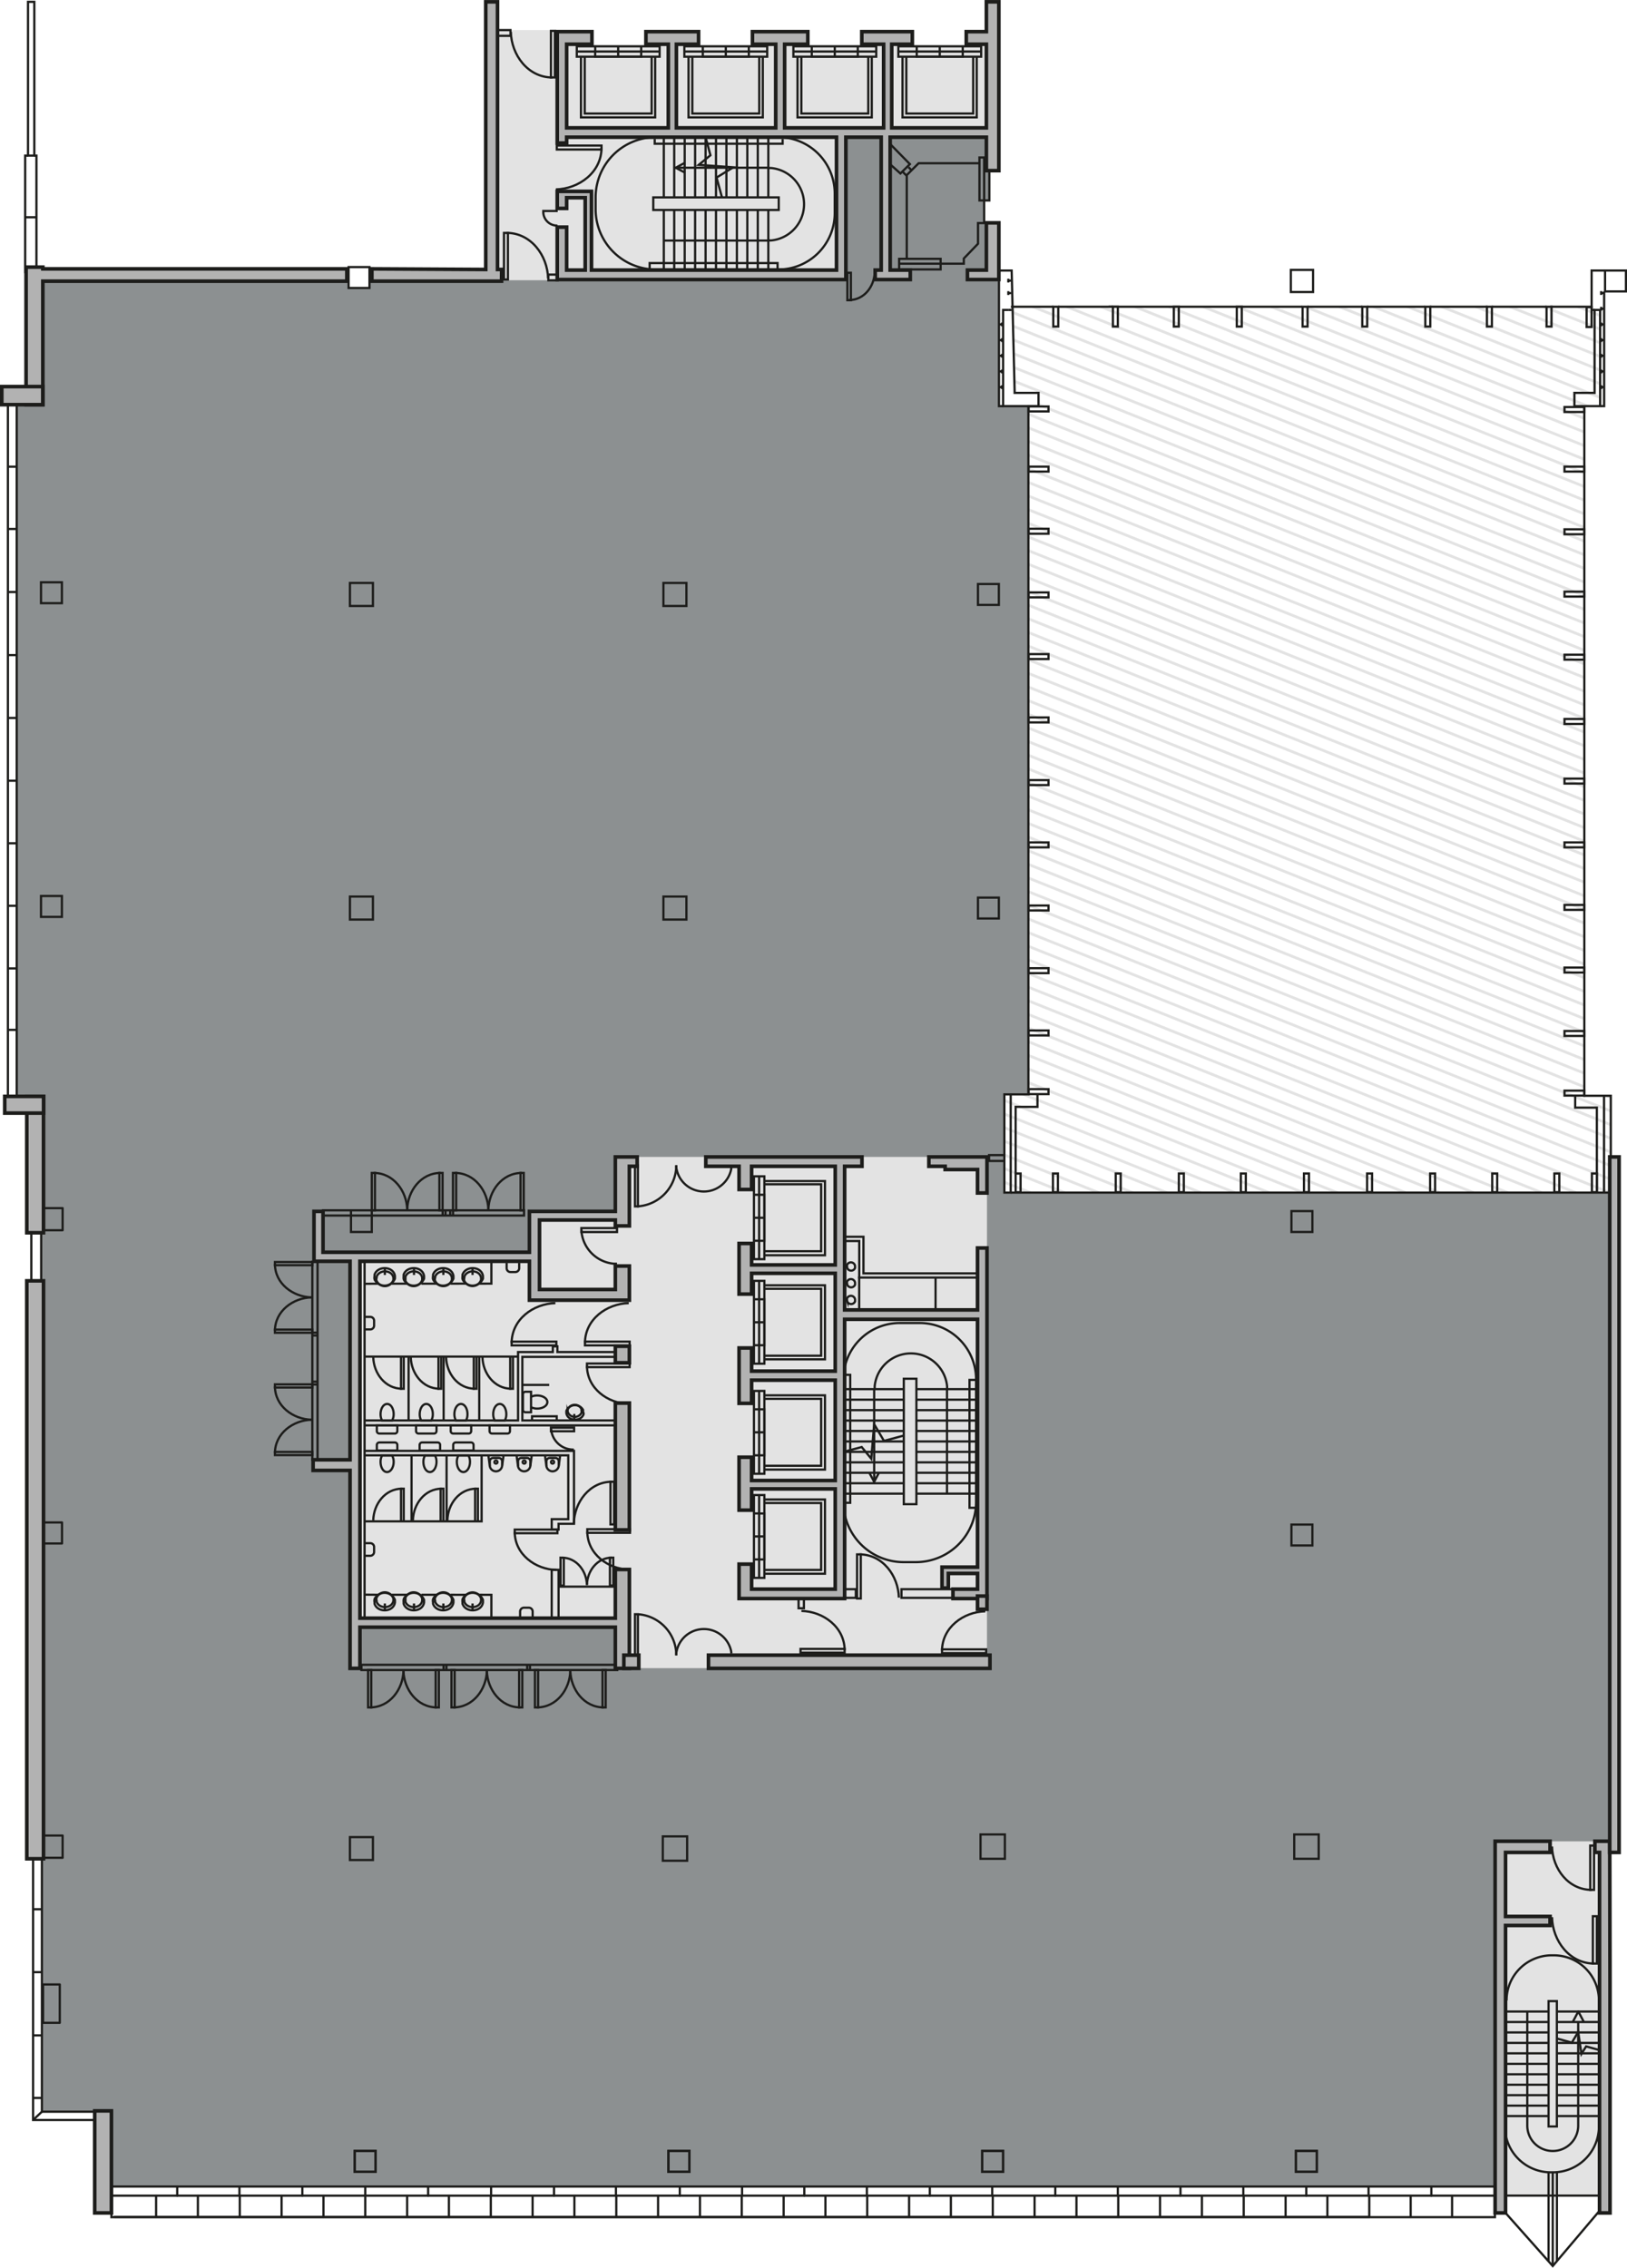 <?xml version="1.0" encoding="UTF-8"?> <svg xmlns="http://www.w3.org/2000/svg" xmlns:xlink="http://www.w3.org/1999/xlink" viewBox="0 0 292.04 407.05"><defs><style>.cls-1,.cls-4,.cls-7,.cls-8{fill:none;}.cls-2{fill:#fff;}.cls-3{clip-path:url(#clip-path);}.cls-4{stroke:#e3e3e3;stroke-width:0.5px;}.cls-4,.cls-7,.cls-9{stroke-miterlimit:10;}.cls-5{fill:#e3e3e3;}.cls-6{fill:#8c9091;}.cls-7,.cls-8,.cls-9{stroke:#1d1d1b;}.cls-7,.cls-8{stroke-width:0.4px;}.cls-8{stroke-linecap:round;stroke-linejoin:round;}.cls-9{fill:#b2b2b2;stroke-width:0.65px;}</style><clipPath id="clip-path"><polygon class="cls-1" points="287.22 55.63 285.68 55.63 285.68 55.06 181.59 55.06 182.12 70.52 186.41 70.52 186.31 72.9 184.59 72.96 184.64 196.48 180.28 196.48 180.28 214.12 289.05 214.07 289.13 196.69 284.38 196.69 284.38 72.9 287.22 72.9 287.22 55.63"></polygon></clipPath></defs><title>01_Second Floor</title><g id="Layer_3" data-name="Layer 3"><rect class="cls-2" x="-187.03" y="-160.92" width="617.95" height="751.18"></rect></g><g id="Walls"><g class="cls-3"><line class="cls-4" x1="522.3" y1="111.56" x2="-87.92" y2="-132.69"></line><line class="cls-4" x1="521.46" y1="113.67" x2="-88.76" y2="-130.58"></line><line class="cls-4" x1="520.61" y1="115.78" x2="-89.61" y2="-128.47"></line><line class="cls-4" x1="519.77" y1="117.89" x2="-90.45" y2="-126.36"></line><line class="cls-4" x1="518.92" y1="120" x2="-91.3" y2="-124.25"></line><line class="cls-4" x1="518.08" y1="122.11" x2="-92.14" y2="-122.14"></line><line class="cls-4" x1="517.24" y1="124.22" x2="-92.99" y2="-120.03"></line><line class="cls-4" x1="516.39" y1="126.33" x2="-93.83" y2="-117.92"></line><line class="cls-4" x1="515.55" y1="128.45" x2="-94.68" y2="-115.81"></line><line class="cls-4" x1="514.7" y1="130.56" x2="-95.52" y2="-113.69"></line><line class="cls-4" x1="513.86" y1="132.67" x2="-96.37" y2="-111.58"></line><line class="cls-4" x1="513.01" y1="134.78" x2="-97.21" y2="-109.47"></line><line class="cls-4" x1="512.17" y1="136.89" x2="-98.06" y2="-107.36"></line><line class="cls-4" x1="511.32" y1="139" x2="-98.9" y2="-105.25"></line><line class="cls-4" x1="510.48" y1="141.11" x2="-99.75" y2="-103.14"></line><line class="cls-4" x1="509.63" y1="143.22" x2="-100.59" y2="-101.03"></line><line class="cls-4" x1="508.79" y1="145.33" x2="-101.44" y2="-98.92"></line><line class="cls-4" x1="507.94" y1="147.44" x2="-102.28" y2="-96.81"></line><line class="cls-4" x1="507.1" y1="149.55" x2="-103.12" y2="-94.7"></line><line class="cls-4" x1="506.25" y1="151.66" x2="-103.97" y2="-92.59"></line><line class="cls-4" x1="505.41" y1="153.77" x2="-104.81" y2="-90.48"></line><line class="cls-4" x1="504.56" y1="155.88" x2="-105.66" y2="-88.37"></line><line class="cls-4" x1="503.72" y1="158" x2="-106.5" y2="-86.25"></line><line class="cls-4" x1="502.87" y1="160.11" x2="-107.35" y2="-84.14"></line><line class="cls-4" x1="502.03" y1="162.22" x2="-108.19" y2="-82.03"></line><line class="cls-4" x1="501.18" y1="164.33" x2="-109.04" y2="-79.92"></line><line class="cls-4" x1="500.34" y1="166.44" x2="-109.88" y2="-77.81"></line><line class="cls-4" x1="499.49" y1="168.55" x2="-110.73" y2="-75.7"></line><line class="cls-4" x1="498.65" y1="170.66" x2="-111.57" y2="-73.59"></line><line class="cls-4" x1="497.8" y1="172.77" x2="-112.42" y2="-71.48"></line><line class="cls-4" x1="496.96" y1="174.88" x2="-113.26" y2="-69.37"></line><line class="cls-4" x1="496.11" y1="176.99" x2="-114.11" y2="-67.26"></line><line class="cls-4" x1="495.27" y1="179.1" x2="-114.95" y2="-65.15"></line><line class="cls-4" x1="494.42" y1="181.21" x2="-115.8" y2="-63.04"></line><line class="cls-4" x1="493.58" y1="183.32" x2="-116.64" y2="-60.93"></line><line class="cls-4" x1="492.73" y1="185.43" x2="-117.49" y2="-58.82"></line><line class="cls-4" x1="491.89" y1="187.55" x2="-118.33" y2="-56.7"></line><line class="cls-4" x1="491.04" y1="189.66" x2="-119.18" y2="-54.59"></line><line class="cls-4" x1="490.2" y1="191.77" x2="-120.02" y2="-52.48"></line><line class="cls-4" x1="489.36" y1="193.88" x2="-120.87" y2="-50.37"></line><line class="cls-4" x1="488.51" y1="195.99" x2="-121.71" y2="-48.26"></line><line class="cls-4" x1="487.67" y1="198.1" x2="-122.56" y2="-46.15"></line><line class="cls-4" x1="486.82" y1="200.21" x2="-123.4" y2="-44.04"></line><line class="cls-4" x1="485.98" y1="202.32" x2="-124.25" y2="-41.93"></line><line class="cls-4" x1="485.13" y1="204.43" x2="-125.09" y2="-39.82"></line><line class="cls-4" x1="484.29" y1="206.54" x2="-125.94" y2="-37.71"></line><line class="cls-4" x1="483.44" y1="208.65" x2="-126.78" y2="-35.6"></line><line class="cls-4" x1="482.6" y1="210.76" x2="-127.63" y2="-33.49"></line><line class="cls-4" x1="481.75" y1="212.87" x2="-128.47" y2="-31.38"></line><line class="cls-4" x1="480.91" y1="214.99" x2="-129.32" y2="-29.26"></line><line class="cls-4" x1="480.06" y1="217.1" x2="-130.16" y2="-27.15"></line><line class="cls-4" x1="479.22" y1="219.21" x2="-131.01" y2="-25.04"></line><line class="cls-4" x1="478.37" y1="221.32" x2="-131.85" y2="-22.93"></line><line class="cls-4" x1="477.53" y1="223.43" x2="-132.69" y2="-20.82"></line><line class="cls-4" x1="476.68" y1="225.54" x2="-133.54" y2="-18.71"></line><line class="cls-4" x1="475.84" y1="227.65" x2="-134.38" y2="-16.6"></line><line class="cls-4" x1="474.99" y1="229.76" x2="-135.23" y2="-14.49"></line><line class="cls-4" x1="474.15" y1="231.87" x2="-136.07" y2="-12.38"></line><line class="cls-4" x1="473.3" y1="233.98" x2="-136.92" y2="-10.27"></line><line class="cls-4" x1="472.46" y1="236.09" x2="-137.76" y2="-8.16"></line><line class="cls-4" x1="471.61" y1="238.2" x2="-138.61" y2="-6.05"></line><line class="cls-4" x1="470.77" y1="240.31" x2="-139.45" y2="-3.94"></line><line class="cls-4" x1="469.92" y1="242.42" x2="-140.3" y2="-1.83"></line><line class="cls-4" x1="469.08" y1="244.54" x2="-141.14" y2="0.29"></line><line class="cls-4" x1="468.23" y1="246.65" x2="-141.99" y2="2.4"></line><line class="cls-4" x1="467.39" y1="248.76" x2="-142.83" y2="4.51"></line><line class="cls-4" x1="466.54" y1="250.87" x2="-143.68" y2="6.62"></line><line class="cls-4" x1="465.7" y1="252.98" x2="-144.52" y2="8.73"></line><line class="cls-4" x1="464.85" y1="255.09" x2="-145.37" y2="10.84"></line><line class="cls-4" x1="464.01" y1="257.2" x2="-146.21" y2="12.95"></line><line class="cls-4" x1="463.16" y1="259.31" x2="-147.06" y2="15.06"></line><line class="cls-4" x1="462.32" y1="261.42" x2="-147.9" y2="17.17"></line><line class="cls-4" x1="461.47" y1="263.53" x2="-148.75" y2="19.28"></line><line class="cls-4" x1="460.63" y1="265.64" x2="-149.59" y2="21.39"></line><line class="cls-4" x1="459.79" y1="267.75" x2="-150.44" y2="23.5"></line><line class="cls-4" x1="458.94" y1="269.86" x2="-151.28" y2="25.61"></line><line class="cls-4" x1="458.1" y1="271.98" x2="-152.13" y2="27.72"></line><line class="cls-4" x1="457.25" y1="274.09" x2="-152.97" y2="29.84"></line><line class="cls-4" x1="456.41" y1="276.2" x2="-153.82" y2="31.95"></line><line class="cls-4" x1="455.56" y1="278.31" x2="-154.66" y2="34.06"></line><line class="cls-4" x1="454.72" y1="280.42" x2="-155.51" y2="36.17"></line><line class="cls-4" x1="453.87" y1="282.53" x2="-156.35" y2="38.28"></line><line class="cls-4" x1="453.03" y1="284.64" x2="-157.2" y2="40.39"></line><line class="cls-4" x1="452.18" y1="286.75" x2="-158.04" y2="42.5"></line><line class="cls-4" x1="451.34" y1="288.86" x2="-158.89" y2="44.61"></line><line class="cls-4" x1="450.49" y1="290.97" x2="-159.73" y2="46.72"></line><line class="cls-4" x1="449.65" y1="293.08" x2="-160.57" y2="48.83"></line><line class="cls-4" x1="448.8" y1="295.19" x2="-161.42" y2="50.94"></line><line class="cls-4" x1="447.96" y1="297.3" x2="-162.26" y2="53.05"></line><line class="cls-4" x1="447.11" y1="299.41" x2="-163.11" y2="55.16"></line><line class="cls-4" x1="446.27" y1="301.53" x2="-163.95" y2="57.28"></line><line class="cls-4" x1="445.42" y1="303.64" x2="-164.8" y2="59.39"></line><line class="cls-4" x1="444.58" y1="305.75" x2="-165.64" y2="61.5"></line><line class="cls-4" x1="443.73" y1="307.86" x2="-166.49" y2="63.61"></line><line class="cls-4" x1="442.89" y1="309.97" x2="-167.33" y2="65.72"></line><line class="cls-4" x1="442.04" y1="312.08" x2="-168.18" y2="67.83"></line><line class="cls-4" x1="441.2" y1="314.19" x2="-169.02" y2="69.94"></line><line class="cls-4" x1="440.35" y1="316.3" x2="-169.87" y2="72.05"></line><line class="cls-4" x1="439.51" y1="318.41" x2="-170.71" y2="74.16"></line><line class="cls-4" x1="438.66" y1="320.52" x2="-171.56" y2="76.27"></line><line class="cls-4" x1="437.82" y1="322.63" x2="-172.4" y2="78.38"></line><line class="cls-4" x1="436.97" y1="324.74" x2="-173.25" y2="80.49"></line><line class="cls-4" x1="436.13" y1="326.85" x2="-174.09" y2="82.6"></line><line class="cls-4" x1="435.28" y1="328.97" x2="-174.94" y2="84.71"></line><line class="cls-4" x1="434.44" y1="331.08" x2="-175.78" y2="86.83"></line><line class="cls-4" x1="433.59" y1="333.19" x2="-176.63" y2="88.94"></line><line class="cls-4" x1="432.75" y1="335.3" x2="-177.47" y2="91.05"></line><line class="cls-4" x1="431.91" y1="337.41" x2="-178.32" y2="93.16"></line><line class="cls-4" x1="431.06" y1="339.52" x2="-179.16" y2="95.27"></line><line class="cls-4" x1="430.22" y1="341.63" x2="-180.01" y2="97.38"></line><line class="cls-4" x1="429.37" y1="343.74" x2="-180.85" y2="99.49"></line><line class="cls-4" x1="428.53" y1="345.85" x2="-181.7" y2="101.6"></line><line class="cls-4" x1="427.68" y1="347.96" x2="-182.54" y2="103.71"></line><line class="cls-4" x1="426.84" y1="350.07" x2="-183.39" y2="105.82"></line><line class="cls-4" x1="425.99" y1="352.18" x2="-184.23" y2="107.93"></line><line class="cls-4" x1="425.15" y1="354.29" x2="-185.08" y2="110.04"></line><line class="cls-4" x1="424.3" y1="356.4" x2="-185.92" y2="112.15"></line><line class="cls-4" x1="423.46" y1="358.52" x2="-186.77" y2="114.27"></line><line class="cls-4" x1="422.61" y1="360.63" x2="-187.61" y2="116.38"></line><line class="cls-4" x1="421.77" y1="362.74" x2="-188.46" y2="118.49"></line><line class="cls-4" x1="420.92" y1="364.85" x2="-189.3" y2="120.6"></line><line class="cls-4" x1="420.08" y1="366.96" x2="-190.14" y2="122.71"></line><line class="cls-4" x1="419.23" y1="369.07" x2="-190.99" y2="124.82"></line><line class="cls-4" x1="418.39" y1="371.18" x2="-191.83" y2="126.93"></line><line class="cls-4" x1="417.54" y1="373.29" x2="-192.68" y2="129.04"></line><line class="cls-4" x1="416.7" y1="375.4" x2="-193.52" y2="131.15"></line><line class="cls-4" x1="415.85" y1="377.51" x2="-194.37" y2="133.26"></line><line class="cls-4" x1="415.01" y1="379.62" x2="-195.21" y2="135.37"></line><line class="cls-4" x1="414.16" y1="381.73" x2="-196.06" y2="137.48"></line><line class="cls-4" x1="413.32" y1="383.84" x2="-196.9" y2="139.59"></line><line class="cls-4" x1="412.47" y1="385.95" x2="-197.75" y2="141.7"></line><line class="cls-4" x1="411.63" y1="388.07" x2="-198.59" y2="143.82"></line><line class="cls-4" x1="410.78" y1="390.18" x2="-199.44" y2="145.93"></line><line class="cls-4" x1="409.94" y1="392.29" x2="-200.28" y2="148.04"></line><line class="cls-4" x1="409.09" y1="394.4" x2="-201.13" y2="150.15"></line><line class="cls-4" x1="408.25" y1="396.51" x2="-201.97" y2="152.26"></line><line class="cls-4" x1="407.4" y1="398.62" x2="-202.82" y2="154.37"></line><line class="cls-4" x1="406.56" y1="400.73" x2="-203.66" y2="156.48"></line><line class="cls-4" x1="405.71" y1="402.84" x2="-204.51" y2="158.59"></line><line class="cls-4" x1="404.87" y1="404.95" x2="-205.35" y2="160.7"></line><line class="cls-4" x1="404.02" y1="407.06" x2="-206.2" y2="162.81"></line><line class="cls-4" x1="403.18" y1="409.17" x2="-207.04" y2="164.92"></line><line class="cls-4" x1="402.34" y1="411.28" x2="-207.89" y2="167.03"></line><line class="cls-4" x1="401.49" y1="413.39" x2="-208.73" y2="169.14"></line><line class="cls-4" x1="400.65" y1="415.51" x2="-209.58" y2="171.26"></line><line class="cls-4" x1="399.8" y1="417.62" x2="-210.42" y2="173.37"></line><line class="cls-4" x1="398.96" y1="419.73" x2="-211.27" y2="175.48"></line><line class="cls-4" x1="398.11" y1="421.84" x2="-212.11" y2="177.59"></line><line class="cls-4" x1="397.27" y1="423.95" x2="-212.96" y2="179.7"></line><line class="cls-4" x1="396.42" y1="426.06" x2="-213.8" y2="181.81"></line><line class="cls-4" x1="395.58" y1="428.17" x2="-214.65" y2="183.92"></line><line class="cls-4" x1="394.73" y1="430.28" x2="-215.49" y2="186.03"></line><line class="cls-4" x1="393.89" y1="432.39" x2="-216.34" y2="188.14"></line><line class="cls-4" x1="393.04" y1="434.5" x2="-217.18" y2="190.25"></line><line class="cls-4" x1="392.2" y1="436.61" x2="-218.02" y2="192.36"></line><line class="cls-4" x1="391.35" y1="438.72" x2="-218.87" y2="194.47"></line><line class="cls-4" x1="390.51" y1="440.83" x2="-219.71" y2="196.58"></line><line class="cls-4" x1="389.66" y1="442.94" x2="-220.56" y2="198.69"></line><line class="cls-4" x1="388.82" y1="445.06" x2="-221.4" y2="200.81"></line><line class="cls-4" x1="387.97" y1="447.17" x2="-222.25" y2="202.92"></line><line class="cls-4" x1="387.13" y1="449.28" x2="-223.09" y2="205.03"></line><line class="cls-4" x1="386.28" y1="451.39" x2="-223.94" y2="207.14"></line><line class="cls-4" x1="385.44" y1="453.5" x2="-224.78" y2="209.25"></line><line class="cls-4" x1="384.59" y1="455.61" x2="-225.63" y2="211.36"></line><line class="cls-4" x1="383.75" y1="457.72" x2="-226.47" y2="213.47"></line><line class="cls-4" x1="382.9" y1="459.83" x2="-227.32" y2="215.58"></line><line class="cls-4" x1="382.06" y1="461.94" x2="-228.16" y2="217.69"></line><line class="cls-4" x1="381.21" y1="464.05" x2="-229.01" y2="219.8"></line><line class="cls-4" x1="380.37" y1="466.16" x2="-229.85" y2="221.91"></line><line class="cls-4" x1="379.52" y1="468.27" x2="-230.7" y2="224.02"></line><line class="cls-4" x1="378.68" y1="470.38" x2="-231.54" y2="226.13"></line><line class="cls-4" x1="377.83" y1="472.5" x2="-232.39" y2="228.24"></line><line class="cls-4" x1="376.99" y1="474.61" x2="-233.23" y2="230.36"></line><line class="cls-4" x1="376.14" y1="476.72" x2="-234.08" y2="232.47"></line><line class="cls-4" x1="375.3" y1="478.83" x2="-234.92" y2="234.58"></line><line class="cls-4" x1="374.46" y1="480.94" x2="-235.77" y2="236.69"></line><line class="cls-4" x1="373.61" y1="483.05" x2="-236.61" y2="238.8"></line><line class="cls-4" x1="372.77" y1="485.16" x2="-237.46" y2="240.91"></line><line class="cls-4" x1="371.92" y1="487.27" x2="-238.3" y2="243.02"></line><line class="cls-4" x1="371.08" y1="489.38" x2="-239.15" y2="245.13"></line><line class="cls-4" x1="370.23" y1="491.49" x2="-239.99" y2="247.24"></line><line class="cls-4" x1="369.39" y1="493.6" x2="-240.84" y2="249.35"></line><line class="cls-4" x1="368.54" y1="495.71" x2="-241.68" y2="251.46"></line><line class="cls-4" x1="367.7" y1="497.82" x2="-242.53" y2="253.57"></line><line class="cls-4" x1="366.85" y1="499.93" x2="-243.37" y2="255.68"></line><line class="cls-4" x1="366.01" y1="502.05" x2="-244.22" y2="257.8"></line><line class="cls-4" x1="365.16" y1="504.16" x2="-245.06" y2="259.91"></line><line class="cls-4" x1="364.32" y1="506.27" x2="-245.9" y2="262.02"></line><line class="cls-4" x1="363.47" y1="508.38" x2="-246.75" y2="264.13"></line><line class="cls-4" x1="362.63" y1="510.49" x2="-247.59" y2="266.24"></line><line class="cls-4" x1="361.78" y1="512.6" x2="-248.44" y2="268.35"></line><line class="cls-4" x1="360.94" y1="514.71" x2="-249.28" y2="270.46"></line><line class="cls-4" x1="360.09" y1="516.82" x2="-250.13" y2="272.57"></line><line class="cls-4" x1="359.25" y1="518.93" x2="-250.97" y2="274.68"></line><line class="cls-4" x1="358.4" y1="521.04" x2="-251.82" y2="276.79"></line><line class="cls-4" x1="357.56" y1="523.15" x2="-252.66" y2="278.9"></line><line class="cls-4" x1="356.71" y1="525.26" x2="-253.51" y2="281.01"></line><line class="cls-4" x1="355.87" y1="527.37" x2="-254.35" y2="283.12"></line><line class="cls-4" x1="355.02" y1="529.48" x2="-255.2" y2="285.23"></line><line class="cls-4" x1="354.18" y1="531.6" x2="-256.04" y2="287.35"></line><line class="cls-4" x1="353.33" y1="533.71" x2="-256.89" y2="289.46"></line><line class="cls-4" x1="352.49" y1="535.82" x2="-257.73" y2="291.57"></line></g><polygon class="cls-5" points="110.92 300.65 110.92 290.94 63.77 290.94 63.77 225.85 95.11 225.85 95.11 218.16 110.29 218.16 110.29 207.67 110.29 206.43 176.87 206.81 177.16 207.67 178.19 286.94 178.19 301.33 110.92 300.65"></polygon><polygon class="cls-5" points="177.05 7.94 177.05 23.65 150.8 23.65 150.8 49.34 100.31 49.8 100.31 50.81 88.61 50.81 88.61 5.4 106.25 5.4 106.25 8.3 118.4 8.3 118.4 7.94 122.84 7.94 122.84 8.31 135.51 8.31 135.51 7.94 142.41 7.94 142.41 8.31 155.32 8.31 155.32 7.94 163.12 7.94 163.12 8.3 173.83 8.3 173.83 7.94 177.05 7.94"></polygon><polygon class="cls-5" points="287.11 329.29 287.11 394.11 270.12 394.11 270.12 352.62 270.31 329.29 287.11 329.29"></polygon><path class="cls-6" d="M180.28,214.08V196.43h4.31l0-123.54h-5.34V50.19l0-10.25-2.62.1V36h.89V30.11L177,24.62H151.8V50.3H90.09l-23.81.19v1.16H62.61V50.54H7.68V72.65H3V196.75H7.81v24.53l-.42.21v8.42l.42,0V333.65l-.34.29,0,45H20v13.58H268.32v-62h20.62V214.08Zm-3.12,85.35H110.78V292H62.85V224.78H95.32v-7.51l15.23.13v-9.73h66.61Z"></path><line class="cls-7" x1="172.81" y1="8.31" x2="172.81" y2="9.14"></line><line class="cls-7" x1="164.55" y1="9.14" x2="164.55" y2="8.31"></line><line class="cls-7" x1="168.68" y1="8.31" x2="168.68" y2="9.14"></line><polyline class="cls-7" points="172.81 9.36 172.81 10.19 164.55 10.19 164.55 9.36"></polyline><line class="cls-7" x1="168.68" y1="9.36" x2="168.68" y2="10.19"></line><polyline class="cls-7" points="174.68 10.19 174.68 20.38 162.68 20.38 162.68 10.19"></polyline><rect class="cls-7" x="161.25" y="8.31" width="14.87" height="1.87"></rect><path class="cls-7" d="M175.32,10.19V21.07H162V10.19"></path><line class="cls-7" x1="176.11" y1="9.25" x2="161.25" y2="9.25"></line><line class="cls-7" x1="153.97" y1="8.31" x2="153.97" y2="9.14"></line><line class="cls-7" x1="145.71" y1="9.14" x2="145.71" y2="8.31"></line><line class="cls-7" x1="149.84" y1="8.31" x2="149.84" y2="9.14"></line><polyline class="cls-7" points="153.97 9.36 153.97 10.19 145.71 10.19 145.71 9.36"></polyline><line class="cls-7" x1="149.84" y1="9.36" x2="149.84" y2="10.19"></line><polyline class="cls-7" points="155.85 10.19 155.85 20.38 143.84 20.38 143.84 10.19"></polyline><rect class="cls-7" x="142.41" y="8.31" width="14.87" height="1.87"></rect><path class="cls-7" d="M156.48,10.19V21.07H143.15V10.19"></path><line class="cls-7" x1="157.28" y1="9.25" x2="142.41" y2="9.25"></line><line class="cls-7" x1="134.41" y1="8.31" x2="134.41" y2="9.14"></line><line class="cls-7" x1="126.15" y1="9.14" x2="126.15" y2="8.31"></line><line class="cls-7" x1="130.28" y1="8.31" x2="130.28" y2="9.14"></line><polyline class="cls-7" points="134.41 9.36 134.41 10.19 126.15 10.19 126.15 9.36"></polyline><line class="cls-7" x1="130.28" y1="9.36" x2="130.28" y2="10.19"></line><polyline class="cls-7" points="136.28 10.19 136.28 20.38 124.27 20.38 124.27 10.19"></polyline><rect class="cls-7" x="122.84" y="8.31" width="14.87" height="1.87"></rect><path class="cls-7" d="M136.92,10.19V21.07H123.59V10.19"></path><line class="cls-7" x1="137.71" y1="9.25" x2="122.84" y2="9.25"></line><line class="cls-7" x1="115.09" y1="8.31" x2="115.09" y2="9.14"></line><line class="cls-7" x1="106.84" y1="9.14" x2="106.84" y2="8.31"></line><line class="cls-7" x1="110.96" y1="8.31" x2="110.96" y2="9.14"></line><polyline class="cls-7" points="115.09 9.36 115.09 10.19 106.83 10.19 106.83 9.36"></polyline><line class="cls-7" x1="110.96" y1="9.36" x2="110.96" y2="10.19"></line><polyline class="cls-7" points="116.97 10.19 116.97 20.38 104.96 20.38 104.96 10.19"></polyline><rect class="cls-7" x="103.53" y="8.31" width="14.87" height="1.87"></rect><path class="cls-7" d="M117.6,10.19V21.07H104.28V10.19"></path><line class="cls-7" x1="118.4" y1="9.25" x2="103.53" y2="9.25"></line><path class="cls-7" d="M137.91,43.16h.51a6.53,6.53,0,0,0,0-13l-.51,0"></path><line class="cls-7" x1="137.91" y1="24.63" x2="137.91" y2="35.43"></line><line class="cls-7" x1="134.14" y1="24.63" x2="134.14" y2="35.43"></line><line class="cls-7" x1="136.02" y1="24.63" x2="136.02" y2="35.43"></line><line class="cls-7" x1="124.77" y1="24.63" x2="124.77" y2="35.43"></line><line class="cls-7" x1="126.65" y1="24.63" x2="126.65" y2="35.43"></line><line class="cls-7" x1="128.52" y1="24.63" x2="128.52" y2="35.43"></line><line class="cls-7" x1="130.39" y1="24.63" x2="130.39" y2="35.43"></line><line class="cls-7" x1="132.27" y1="24.63" x2="132.27" y2="35.43"></line><line class="cls-7" x1="122.9" y1="24.63" x2="122.9" y2="35.43"></line><line class="cls-7" x1="121.02" y1="24.63" x2="121.02" y2="35.43"></line><polyline class="cls-7" points="126.69 24.77 127.52 27.87 125.42 29.59 131.62 30.03 128.62 31.87 129.59 35.43"></polyline><line class="cls-7" x1="127.81" y1="30.11" x2="137.91" y2="30.11"></line><polyline class="cls-7" points="122.95 29.21 121.28 30.11 122.95 30.99"></polyline><line class="cls-7" x1="127.81" y1="30.11" x2="121.02" y2="30.11"></line><line class="cls-7" x1="119.15" y1="24.63" x2="119.15" y2="35.43"></line><line class="cls-7" x1="136.02" y1="48.48" x2="136.02" y2="37.69"></line><line class="cls-7" x1="134.14" y1="48.49" x2="134.14" y2="37.69"></line><line class="cls-7" x1="122.9" y1="48.48" x2="122.9" y2="37.69"></line><line class="cls-7" x1="124.77" y1="48.48" x2="124.77" y2="37.69"></line><line class="cls-7" x1="126.65" y1="48.48" x2="126.65" y2="37.69"></line><line class="cls-7" x1="128.52" y1="48.48" x2="128.52" y2="37.69"></line><line class="cls-7" x1="130.39" y1="48.48" x2="130.39" y2="37.69"></line><line class="cls-7" x1="132.27" y1="48.48" x2="132.27" y2="37.69"></line><line class="cls-7" x1="137.91" y1="48.48" x2="137.91" y2="37.69"></line><line class="cls-7" x1="119.15" y1="48.48" x2="119.15" y2="37.69"></line><line class="cls-7" x1="121.02" y1="48.48" x2="121.02" y2="37.69"></line><line class="cls-7" x1="137.91" y1="43.18" x2="119.15" y2="43.18"></line><rect class="cls-7" x="117.26" y="35.43" width="22.52" height="2.26"></rect><path class="cls-7" d="M117,24.63h22a10.81,10.81,0,0,1,10.81,10.81v2.12A10.81,10.81,0,0,1,139,48.37H117a10.11,10.11,0,0,1-10.11-10.11V34.74A10.11,10.11,0,0,1,117,24.63Z" transform="translate(256.72 73) rotate(180)"></path><polyline class="cls-7" points="140.48 24.95 140.48 25.8 117.52 25.8 117.52 24.93"></polyline><polyline class="cls-7" points="116.61 48.48 116.61 47.22 139.57 47.22 139.57 48.37"></polyline><rect class="cls-7" x="98.89" y="5.54" width="0.71" height="8.36"></rect><path class="cls-7" d="M91.69,5.71c.1,4.16,3.07,8.2,7.47,8.2"></path><polyline class="cls-7" points="89.13 6.43 91.63 6.43 91.63 5.4 89.13 5.4"></polyline><rect class="cls-7" x="90.46" y="41.81" width="0.71" height="8.36"></rect><path class="cls-7" d="M98.38,50c-.1-4.16-3.07-8.2-7.47-8.2"></path><polyline class="cls-7" points="100.31 49.29 98.43 49.29 98.43 50.32 100.31 50.32"></polyline><rect class="cls-7" x="99.94" y="26.13" width="8.03" height="0.71"></rect><path class="cls-7" d="M99.77,34c4.16-.1,8.2-3.07,8.2-7.47"></path><rect class="cls-7" x="152.1" y="48.96" width="0.63" height="4.93"></rect><path class="cls-7" d="M157,48.86c-.06,2.56-1.89,5-4.59,5"></path><polyline class="cls-7" points="97.52 38.25 97.52 37.87 100.11 37.87"></polyline><path class="cls-7" d="M100.06,40.49a2.47,2.47,0,0,1-2.54-2.32"></path><polyline class="cls-7" points="101.82 34.66 105.2 34.66 105.2 48.37"></polyline><polyline class="cls-7" points="175.73 29.3 164.89 29.3 162.76 31.43 162.76 46.38"></polyline><polyline class="cls-7" points="159.71 29.43 161.62 31.14 163.32 29.46 159.65 25.72"></polyline><line class="cls-7" x1="162.07" y1="30.88" x2="162.68" y2="31.49"></line><line class="cls-7" x1="163.07" y1="30.01" x2="163.68" y2="30.62"></line><rect class="cls-7" x="161.39" y="46.46" width="7.45" height="1.9"></rect><polyline class="cls-7" points="161.42 47.33 173 47.33 173 46.4 175.55 43.75 175.55 40.04 177.13 40.04"></polyline><polyline class="cls-7" points="177.1 28.27 175.81 28.27 175.81 35.98 177.58 35.98 177.58 30.75"></polyline><line class="cls-7" x1="176.65" y1="28.3" x2="176.65" y2="39.94"></line><rect class="cls-7" x="62.57" y="47.94" width="3.75" height="3.75"></rect><rect class="cls-7" x="119.08" y="104.64" width="4.13" height="4.13"></rect><rect class="cls-7" x="119.08" y="160.93" width="4.13" height="4.13"></rect><rect class="cls-7" x="62.81" y="104.64" width="4.13" height="4.13"></rect><rect class="cls-7" x="62.81" y="160.93" width="4.13" height="4.13"></rect><rect class="cls-7" x="175.54" y="161.12" width="3.75" height="3.75"></rect><rect class="cls-7" x="175.54" y="104.83" width="3.75" height="3.75"></rect><rect class="cls-7" x="7.36" y="160.83" width="3.75" height="3.75"></rect><rect class="cls-7" x="7.36" y="104.52" width="3.75" height="3.75"></rect><rect class="cls-7" x="231.7" y="48.45" width="3.99" height="3.97"></rect><rect class="cls-7" x="231.81" y="217.39" width="3.76" height="3.75"></rect><rect class="cls-7" x="231.81" y="273.66" width="3.76" height="3.75"></rect><rect class="cls-7" x="5.03" y="0.33" width="1.13" height="27.6"></rect><polyline class="cls-7" points="5.03 27.93 4.52 27.93 4.52 48.84 6.54 48.84 6.54 47.74 6.54 39.34 6.54 39 6.54 27.93 6.16 27.93"></polyline><line class="cls-7" x1="6.54" y1="39" x2="4.52" y2="39"></line><line class="cls-7" x1="1.42" y1="72.64" x2="1.42" y2="196.85"></line><line class="cls-7" x1="3" y1="72.64" x2="3" y2="196.75"></line><line class="cls-7" x1="1.36" y1="83.77" x2="2.95" y2="83.77"></line><line class="cls-7" x1="1.36" y1="94.95" x2="2.95" y2="94.95"></line><line class="cls-7" x1="1.36" y1="106.27" x2="2.95" y2="106.27"></line><line class="cls-7" x1="1.36" y1="117.59" x2="2.95" y2="117.59"></line><line class="cls-7" x1="1.36" y1="128.87" x2="2.95" y2="128.87"></line><line class="cls-7" x1="1.36" y1="140.14" x2="2.95" y2="140.14"></line><line class="cls-7" x1="1.36" y1="151.37" x2="2.95" y2="151.37"></line><line class="cls-7" x1="1.36" y1="162.59" x2="2.95" y2="162.59"></line><line class="cls-7" x1="1.36" y1="173.83" x2="2.95" y2="173.83"></line><line class="cls-7" x1="1.36" y1="184.86" x2="2.95" y2="184.86"></line><polyline class="cls-7" points="5.94 333.69 5.94 380.54 17.72 380.54"></polyline><polyline class="cls-7" points="7.52 333.69 7.52 379.05 17.91 379.05"></polyline><line class="cls-7" x1="5.87" y1="342.71" x2="7.47" y2="342.71"></line><rect class="cls-8" x="7.27" y="216.86" width="3.97" height="3.97"></rect><line class="cls-7" x1="7.39" y1="220.85" x2="7.39" y2="230.18"></line><line class="cls-7" x1="5.62" y1="230.17" x2="5.62" y2="220.81"></line><rect class="cls-8" x="7.38" y="273.28" width="3.75" height="3.77"></rect><rect class="cls-8" x="7.27" y="329.48" width="3.97" height="3.99"></rect><rect class="cls-8" x="7.73" y="356.21" width="3" height="6.88"></rect><line class="cls-7" x1="5.87" y1="354" x2="7.47" y2="354"></line><line class="cls-7" x1="5.87" y1="365.35" x2="7.47" y2="365.35"></line><line class="cls-7" x1="5.87" y1="376.58" x2="7.47" y2="376.58"></line><line class="cls-7" x1="7.52" y1="379.05" x2="5.94" y2="380.54"></line><rect class="cls-7" x="63.67" y="386.09" width="3.75" height="3.75"></rect><rect class="cls-7" x="119.98" y="386.09" width="3.77" height="3.75"></rect><rect class="cls-7" x="63.67" y="386.09" width="3.75" height="3.75"></rect><rect class="cls-7" x="119.98" y="386.09" width="3.77" height="3.75"></rect><rect class="cls-7" x="176.31" y="386.09" width="3.75" height="3.75"></rect><rect class="cls-7" x="176.31" y="386.09" width="3.75" height="3.75"></rect><rect class="cls-7" x="232.62" y="386.09" width="3.75" height="3.75"></rect><rect class="cls-7" x="232.62" y="386.09" width="3.75" height="3.75"></rect><line class="cls-7" x1="20" y1="392.48" x2="268.33" y2="392.48"></line><line class="cls-7" x1="20" y1="394.12" x2="268.33" y2="394.12"></line><polyline class="cls-7" points="268.33 397.22 268.33 397.98 20 397.98 20 397.04"></polyline><polyline class="cls-8" points="20.52 397.93 43.04 397.93 43.04 394.18"></polyline><line class="cls-8" x1="35.52" y1="397.93" x2="35.52" y2="394.18"></line><line class="cls-8" x1="28.02" y1="397.93" x2="28.02" y2="394.18"></line><polyline class="cls-8" points="43.04 397.93 65.56 397.93 65.56 394.18"></polyline><line class="cls-8" x1="58.06" y1="397.93" x2="58.06" y2="394.18"></line><line class="cls-8" x1="50.54" y1="397.93" x2="50.54" y2="394.18"></line><polyline class="cls-8" points="88.08 397.93 110.62 397.93 110.62 394.18"></polyline><line class="cls-8" x1="103.1" y1="397.93" x2="103.1" y2="394.18"></line><line class="cls-8" x1="95.6" y1="397.93" x2="95.6" y2="394.18"></line><polyline class="cls-8" points="65.56 397.93 88.1 397.93 88.1 394.18"></polyline><line class="cls-8" x1="80.58" y1="397.93" x2="80.58" y2="394.18"></line><line class="cls-8" x1="73.08" y1="397.93" x2="73.08" y2="394.18"></line><polyline class="cls-8" points="110.62 397.93 133.14 397.93 133.14 394.18"></polyline><line class="cls-8" x1="125.64" y1="397.93" x2="125.64" y2="394.18"></line><line class="cls-8" x1="118.12" y1="397.93" x2="118.12" y2="394.18"></line><polyline class="cls-8" points="133.14 397.93 155.66 397.93 155.66 394.18"></polyline><line class="cls-8" x1="148.16" y1="397.93" x2="148.16" y2="394.18"></line><line class="cls-8" x1="140.66" y1="397.93" x2="140.66" y2="394.18"></line><line class="cls-8" x1="208.22" y1="397.93" x2="208.22" y2="394.18"></line><polyline class="cls-8" points="178.2 397.93 200.72 397.93 200.72 394.18"></polyline><line class="cls-8" x1="193.22" y1="397.93" x2="193.22" y2="394.18"></line><line class="cls-8" x1="185.7" y1="397.93" x2="185.7" y2="394.18"></line><polyline class="cls-8" points="155.66 397.93 178.2 397.93 178.2 394.18"></polyline><line class="cls-8" x1="170.68" y1="397.93" x2="170.68" y2="394.18"></line><line class="cls-8" x1="163.18" y1="397.93" x2="163.18" y2="394.18"></line><line class="cls-8" x1="253.21" y1="397.93" x2="253.21" y2="394.18"></line><polyline class="cls-8" points="200.72 397.93 223.24 397.93 223.24 394.18"></polyline><line class="cls-8" x1="215.74" y1="397.93" x2="215.74" y2="394.18"></line><polyline class="cls-8" points="223.24 397.93 245.78 397.93 245.78 394.18"></polyline><line class="cls-8" x1="238.26" y1="397.93" x2="238.26" y2="394.18"></line><line class="cls-8" x1="230.76" y1="397.93" x2="230.76" y2="394.18"></line><line class="cls-8" x1="260.64" y1="397.93" x2="260.64" y2="394.18"></line><line class="cls-8" x1="31.81" y1="394.12" x2="31.81" y2="392.59"></line><line class="cls-8" x1="42.98" y1="394.12" x2="42.98" y2="392.59"></line><line class="cls-8" x1="54.27" y1="394.12" x2="54.27" y2="392.59"></line><line class="cls-8" x1="65.56" y1="394.12" x2="65.56" y2="392.59"></line><line class="cls-8" x1="76.85" y1="394.12" x2="76.85" y2="392.59"></line><line class="cls-8" x1="88.15" y1="394.12" x2="88.15" y2="392.59"></line><line class="cls-8" x1="99.44" y1="394.12" x2="99.44" y2="392.59"></line><line class="cls-8" x1="110.56" y1="394.12" x2="110.56" y2="392.59"></line><line class="cls-8" x1="122.02" y1="394.12" x2="122.02" y2="392.59"></line><line class="cls-8" x1="133.2" y1="394.12" x2="133.2" y2="392.59"></line><line class="cls-8" x1="144.37" y1="394.12" x2="144.37" y2="392.59"></line><line class="cls-8" x1="155.6" y1="394.12" x2="155.6" y2="392.59"></line><line class="cls-8" x1="166.9" y1="394.12" x2="166.9" y2="392.59"></line><line class="cls-8" x1="178.1" y1="394.12" x2="178.1" y2="392.59"></line><line class="cls-8" x1="189.42" y1="394.12" x2="189.42" y2="392.59"></line><line class="cls-8" x1="200.65" y1="394.12" x2="200.65" y2="392.59"></line><line class="cls-8" x1="211.89" y1="394.12" x2="211.89" y2="392.59"></line><line class="cls-8" x1="223.17" y1="394.12" x2="223.17" y2="392.59"></line><line class="cls-8" x1="234.47" y1="394.12" x2="234.47" y2="392.59"></line><line class="cls-8" x1="245.65" y1="394.12" x2="245.65" y2="392.59"></line><line class="cls-8" x1="256.92" y1="394.12" x2="256.92" y2="392.59"></line><rect class="cls-7" x="118.97" y="329.63" width="4.37" height="4.37"></rect><rect class="cls-7" x="62.81" y="329.76" width="4.13" height="4.11"></rect><rect class="cls-7" x="232.31" y="329.28" width="4.39" height="4.37"></rect><rect class="cls-7" x="176" y="329.28" width="4.37" height="4.37"></rect><polyline class="cls-7" points="287 376.13 287 394.11 270.12 394.11 270.12 376.08"></polyline><line class="cls-7" x1="287.11" y1="374.21" x2="279.46" y2="374.21"></line><line class="cls-7" x1="287.11" y1="376.08" x2="279.46" y2="376.08"></line><line class="cls-7" x1="287.11" y1="372.33" x2="279.46" y2="372.33"></line><line class="cls-7" x1="270.31" y1="376.08" x2="277.96" y2="376.08"></line><line class="cls-7" x1="270.31" y1="374.21" x2="277.96" y2="374.21"></line><line class="cls-7" x1="270.31" y1="372.33" x2="277.96" y2="372.33"></line><line class="cls-7" x1="287.11" y1="379.83" x2="279.46" y2="379.83"></line><line class="cls-7" x1="287.11" y1="377.96" x2="279.46" y2="377.96"></line><line class="cls-7" x1="270.12" y1="379.83" x2="277.96" y2="379.83"></line><line class="cls-7" x1="270.12" y1="377.96" x2="277.96" y2="377.96"></line><path class="cls-7" d="M274.14,361.07v20.46a4.56,4.56,0,0,0,4.57,4.57h0a4.56,4.56,0,0,0,4.57-4.57V363"></path><path class="cls-7" d="M270.12,381.68h0a8.25,8.25,0,0,0,8.25,8.25h.38a8.25,8.25,0,0,0,8.25-8.25h0"></path><rect class="cls-7" x="277.96" y="359.2" width="1.49" height="22.5"></rect><line class="cls-7" x1="287.11" y1="362.95" x2="279.46" y2="362.95"></line><line class="cls-7" x1="287.11" y1="364.82" x2="279.46" y2="364.82"></line><line class="cls-7" x1="287.11" y1="370.46" x2="279.46" y2="370.46"></line><line class="cls-7" x1="270.31" y1="366.7" x2="277.96" y2="366.7"></line><line class="cls-7" x1="287.11" y1="368.57" x2="279.46" y2="368.57"></line><line class="cls-7" x1="270.31" y1="361.07" x2="277.96" y2="361.07"></line><line class="cls-7" x1="287.11" y1="361.07" x2="279.46" y2="361.07"></line><line class="cls-7" x1="270.31" y1="364.82" x2="277.96" y2="364.82"></line><line class="cls-7" x1="270.31" y1="362.95" x2="277.96" y2="362.95"></line><line class="cls-7" x1="270.31" y1="370.46" x2="277.96" y2="370.46"></line><line class="cls-7" x1="270.31" y1="368.57" x2="277.96" y2="368.57"></line><polyline class="cls-7" points="287.13 368 284.7 367.33 283.86 368.68 283.28 364.73 282.14 366.65 279.49 365.92"></polyline><line class="cls-7" x1="287.11" y1="366.7" x2="279.46" y2="366.7"></line><polyline class="cls-7" points="282.3 362.95 283.29 361.07 283.31 361.07 284.3 362.95"></polyline><path class="cls-7" d="M287,359.09h0a8.11,8.11,0,0,0-8.1-8.11h-.37a8.11,8.11,0,0,0-8.11,8.11h0"></path><rect class="cls-7" x="285.91" y="343.96" width="0.72" height="8.5"></rect><path class="cls-7" d="M278.58,344.13c.1,4.23,3.12,8.33,7.6,8.33"></path><rect class="cls-7" x="285.44" y="331.28" width="0.68" height="7.95"></rect><path class="cls-7" d="M278.58,331.44c.1,4,2.92,7.79,7.11,7.79"></path><polyline class="cls-7" points="270.24 397.22 278.71 406.75 287.06 396.89"></polyline><line class="cls-7" x1="277.96" y1="405.91" x2="277.96" y2="389.93"></line><line class="cls-7" x1="279.46" y1="405.91" x2="279.46" y2="389.93"></line><line class="cls-7" x1="278.71" y1="406.75" x2="278.71" y2="389.93"></line><rect class="cls-7" x="66.73" y="210.54" width="0.57" height="6.71"></rect><path class="cls-7" d="M73.09,217.12c-.08-3.34-2.47-6.58-6-6.58"></path><rect class="cls-7" x="78.87" y="210.54" width="0.57" height="6.71"></rect><path class="cls-7" d="M73.09,217.12c.08-3.34,2.46-6.58,6-6.58"></path><rect class="cls-7" x="81.31" y="210.54" width="0.57" height="6.71"></rect><path class="cls-7" d="M87.66,217.12c-.08-3.34-2.47-6.58-6-6.58"></path><rect class="cls-7" x="93.44" y="210.54" width="0.57" height="6.71"></rect><path class="cls-7" d="M87.66,217.12c.08-3.34,2.46-6.58,6-6.58"></path><rect class="cls-7" x="57.98" y="217.25" width="36.08" height="0.94"></rect><line class="cls-7" x1="79.97" y1="217.25" x2="79.97" y2="218.16"></line><line class="cls-7" x1="79.46" y1="217.25" x2="79.46" y2="218.16"></line><line class="cls-7" x1="81.32" y1="217.25" x2="81.32" y2="218.16"></line><line class="cls-7" x1="80.81" y1="217.25" x2="80.81" y2="218.16"></line><polyline class="cls-7" points="66.73 217.25 66.73 221.14 63 221.14 63 217.25"></polyline><rect class="cls-7" x="49.35" y="260.62" width="6.71" height="0.57"></rect><path class="cls-7" d="M55.93,254.84c-3.34.08-6.58,2.46-6.58,6"></path><rect class="cls-7" x="49.35" y="248.49" width="6.71" height="0.57"></rect><path class="cls-7" d="M55.93,254.84c-3.34-.08-6.58-2.46-6.58-6"></path><rect class="cls-7" x="49.35" y="238.66" width="6.71" height="0.57"></rect><path class="cls-7" d="M55.93,232.88c-3.34.08-6.58,2.46-6.58,6"></path><rect class="cls-7" x="49.35" y="226.53" width="6.71" height="0.57"></rect><path class="cls-7" d="M55.93,232.88c-3.34-.08-6.58-2.46-6.58-6"></path><rect class="cls-7" x="56.06" y="226.48" width="0.94" height="35.57"></rect><line class="cls-7" x1="56.06" y1="248.01" x2="56.97" y2="248.01"></line><line class="cls-7" x1="56.06" y1="248.52" x2="56.97" y2="248.52"></line><line class="cls-7" x1="56.06" y1="239.21" x2="56.97" y2="239.21"></line><line class="cls-7" x1="56.06" y1="239.72" x2="56.97" y2="239.72"></line><path class="cls-7" d="M121.37,209.16l0,.57a7.4,7.4,0,0,1-6.48,6.77l-.55.05"></path><path class="cls-7" d="M131.28,209.49l-.05.45a5,5,0,0,1-9.83-.32l0-.46"></path><rect class="cls-7" x="113.98" y="209.16" width="0.52" height="7.39"></rect><path class="cls-7" d="M121.37,297.13l0-.57a7.4,7.4,0,0,0-6.48-6.77l-.55,0"></path><path class="cls-7" d="M131.28,296.8l-.05-.45a5,5,0,0,0-9.83.32l0,.46"></path><rect class="cls-7" x="113.98" y="289.75" width="0.52" height="7.39"></rect><line class="cls-7" x1="135.33" y1="271.66" x2="136.15" y2="271.66"></line><line class="cls-7" x1="136.15" y1="279.92" x2="135.33" y2="279.92"></line><line class="cls-7" x1="135.33" y1="275.79" x2="136.15" y2="275.79"></line><polyline class="cls-7" points="136.38 271.67 137.2 271.67 137.2 279.92 136.38 279.92"></polyline><line class="cls-7" x1="136.38" y1="275.79" x2="137.2" y2="275.79"></line><polyline class="cls-7" points="137.2 269.79 147.39 269.79 147.39 281.8 137.2 281.8"></polyline><rect class="cls-7" x="135.33" y="268.36" width="1.87" height="14.87"></rect><path class="cls-7" d="M137.2,269.16h10.88v13.32H137.2"></path><line class="cls-7" x1="136.26" y1="268.36" x2="136.26" y2="283.23"></line><line class="cls-7" x1="135.33" y1="252.97" x2="136.15" y2="252.97"></line><line class="cls-7" x1="136.15" y1="261.23" x2="135.33" y2="261.23"></line><line class="cls-7" x1="135.33" y1="257.1" x2="136.15" y2="257.1"></line><polyline class="cls-7" points="136.38 252.97 137.2 252.97 137.2 261.23 136.38 261.23"></polyline><line class="cls-7" x1="136.38" y1="257.1" x2="137.2" y2="257.1"></line><polyline class="cls-7" points="137.2 251.09 147.39 251.09 147.39 263.1 137.2 263.1"></polyline><rect class="cls-7" x="135.33" y="249.67" width="1.87" height="14.87"></rect><path class="cls-7" d="M137.2,250.46h10.88v13.33H137.2"></path><line class="cls-7" x1="136.26" y1="249.67" x2="136.26" y2="264.53"></line><line class="cls-7" x1="135.33" y1="233.22" x2="136.15" y2="233.22"></line><line class="cls-7" x1="136.15" y1="241.47" x2="135.33" y2="241.47"></line><line class="cls-7" x1="135.33" y1="237.35" x2="136.15" y2="237.35"></line><polyline class="cls-7" points="136.38 233.22 137.2 233.22 137.2 241.47 136.38 241.47"></polyline><line class="cls-7" x1="136.38" y1="237.35" x2="137.2" y2="237.35"></line><polyline class="cls-7" points="137.2 231.34 147.39 231.34 147.39 243.35 137.2 243.35"></polyline><rect class="cls-7" x="135.33" y="229.91" width="1.87" height="14.87"></rect><path class="cls-7" d="M137.2,230.71h10.88V244H137.2"></path><line class="cls-7" x1="136.26" y1="229.91" x2="136.26" y2="244.78"></line><line class="cls-7" x1="135.33" y1="214.46" x2="136.15" y2="214.46"></line><line class="cls-7" x1="136.15" y1="222.71" x2="135.33" y2="222.71"></line><line class="cls-7" x1="135.33" y1="218.59" x2="136.15" y2="218.59"></line><polyline class="cls-7" points="136.38 214.46 137.2 214.46 137.2 222.72 136.38 222.72"></polyline><line class="cls-7" x1="136.38" y1="218.59" x2="137.2" y2="218.59"></line><polyline class="cls-7" points="137.2 212.58 147.39 212.58 147.39 224.59 137.2 224.59"></polyline><rect class="cls-7" x="135.33" y="211.15" width="1.87" height="14.87"></rect><path class="cls-7" d="M137.2,212h10.88v13.32H137.2"></path><line class="cls-7" x1="136.26" y1="211.15" x2="136.26" y2="226.02"></line><path class="cls-7" d="M110.75,226.84h-.5a6.41,6.41,0,0,1-5.86-5.62l0-.48"></path><rect class="cls-7" x="104.35" y="220.44" width="6.4" height="0.71"></rect><rect class="cls-7" x="108.15" y="299.77" width="0.57" height="6.71"></rect><path class="cls-7" d="M102.37,299.9c.08,3.34,2.46,6.58,6,6.58"></path><rect class="cls-7" x="96.02" y="299.77" width="0.57" height="6.71"></rect><path class="cls-7" d="M102.37,299.9c-.08,3.34-2.46,6.58-6,6.58"></path><rect class="cls-7" x="93.18" y="299.77" width="0.57" height="6.71"></rect><path class="cls-7" d="M87.39,299.9c.08,3.34,2.47,6.58,6,6.58"></path><rect class="cls-7" x="81.04" y="299.77" width="0.57" height="6.71"></rect><path class="cls-7" d="M87.39,299.9c-.08,3.34-2.46,6.58-6,6.58"></path><rect class="cls-7" x="78.2" y="299.77" width="0.57" height="6.71"></rect><path class="cls-7" d="M72.42,299.9c.08,3.34,2.46,6.58,6,6.58"></path><rect class="cls-7" x="66.07" y="299.77" width="0.57" height="6.71"></rect><path class="cls-7" d="M72.42,299.9c-.08,3.34-2.47,6.58-6,6.58"></path><rect class="cls-7" x="64.88" y="298.83" width="45.91" height="0.94"></rect><line class="cls-7" x1="94.63" y1="299.77" x2="94.63" y2="298.86"></line><line class="cls-7" x1="95.13" y1="299.77" x2="95.13" y2="298.86"></line><line class="cls-7" x1="79.62" y1="299.77" x2="79.62" y2="298.86"></line><line class="cls-7" x1="80.13" y1="299.77" x2="80.13" y2="298.86"></line><polyline class="cls-7" points="151.61 222.76 154.23 222.76 154.23 229.32 175.46 229.32"></polyline><polyline class="cls-7" points="151.61 222 154.99 222 154.99 228.57 175.46 228.57"></polyline><line class="cls-7" x1="167.93" y1="234.94" x2="167.93" y2="229.45"></line><line class="cls-7" x1="154.22" y1="229.11" x2="154.22" y2="234.94"></line><path class="cls-7" d="M152.05,233.34l0,.17.06.16a.75.75,0,0,0,1.37-.08l0-.18v-.15a.75.75,0,0,0-1.41-.26l-.06.16Z"></path><path class="cls-7" d="M152.05,230.33l0,.18.06.16a.75.75,0,0,0,1.37-.08l0-.18v-.16a.75.75,0,0,0-1.41-.25l-.06.16Z"></path><path class="cls-7" d="M152.05,227.33l0,.18.06.16a.75.75,0,0,0,1.37-.08l0-.18v-.16a.75.75,0,0,0-1.41-.25l-.06.16Z"></path><path class="cls-7" d="M170,249.35l0-.51a6.53,6.53,0,0,0-13,0l0,.51"></path><line class="cls-7" x1="151.43" y1="249.35" x2="162.23" y2="249.35"></line><line class="cls-7" x1="151.43" y1="253.12" x2="162.23" y2="253.12"></line><line class="cls-7" x1="151.43" y1="251.24" x2="162.23" y2="251.24"></line><line class="cls-7" x1="151.43" y1="262.49" x2="162.23" y2="262.49"></line><line class="cls-7" x1="151.43" y1="260.61" x2="162.23" y2="260.61"></line><line class="cls-7" x1="151.43" y1="258.74" x2="162.23" y2="258.74"></line><line class="cls-7" x1="151.43" y1="256.86" x2="162.23" y2="256.86"></line><line class="cls-7" x1="151.43" y1="254.99" x2="162.23" y2="254.99"></line><line class="cls-7" x1="151.43" y1="264.36" x2="162.23" y2="264.36"></line><line class="cls-7" x1="151.43" y1="266.24" x2="162.23" y2="266.24"></line><polyline class="cls-7" points="151.57 260.57 154.67 259.74 156.39 261.84 156.91 255.64 158.67 258.64 162.23 257.68"></polyline><line class="cls-7" x1="156.91" y1="259.45" x2="156.91" y2="249.35"></line><polyline class="cls-7" points="156.01 264.31 156.91 265.98 157.79 264.31"></polyline><line class="cls-7" x1="156.91" y1="259.45" x2="156.91" y2="266.24"></line><line class="cls-7" x1="151.43" y1="268.11" x2="162.23" y2="268.11"></line><line class="cls-7" x1="175.29" y1="251.24" x2="164.49" y2="251.24"></line><line class="cls-7" x1="175.29" y1="253.12" x2="164.49" y2="253.12"></line><line class="cls-7" x1="175.29" y1="264.36" x2="164.49" y2="264.36"></line><line class="cls-7" x1="175.29" y1="262.49" x2="164.49" y2="262.49"></line><line class="cls-7" x1="175.29" y1="260.61" x2="164.49" y2="260.61"></line><line class="cls-7" x1="175.29" y1="258.74" x2="164.49" y2="258.74"></line><line class="cls-7" x1="175.29" y1="256.86" x2="164.49" y2="256.86"></line><line class="cls-7" x1="175.29" y1="254.99" x2="164.49" y2="254.99"></line><line class="cls-7" x1="175.29" y1="249.35" x2="164.49" y2="249.35"></line><line class="cls-7" x1="175.29" y1="268.11" x2="164.49" y2="268.11"></line><line class="cls-7" x1="175.29" y1="266.24" x2="164.49" y2="266.24"></line><line class="cls-7" x1="169.98" y1="249.35" x2="169.98" y2="268.11"></line><rect class="cls-7" x="162.23" y="247.48" width="2.26" height="22.52"></rect><path class="cls-7" d="M152,247h22a10.81,10.81,0,0,1,10.81,10.81V260a10.81,10.81,0,0,1-10.81,10.81H152a10.11,10.11,0,0,1-10.11-10.11v-3.52A10.11,10.11,0,0,1,152,247Z" transform="translate(422.2 95.59) rotate(90)"></path><polyline class="cls-7" points="151.75 246.78 152.61 246.78 152.61 269.75 151.73 269.75"></polyline><polyline class="cls-7" points="175.17 270.65 174.02 270.65 174.02 247.69 175.43 247.69"></polyline><polyline class="cls-7" points="180.28 208.39 177.53 208.39 177.53 207.34 180.28 207.34"></polyline><rect class="cls-7" x="153.84" y="279.01" width="0.67" height="7.92"></rect><path class="cls-7" d="M161.34,286.77c-.1-3.94-2.91-7.76-7.08-7.76"></path><rect class="cls-7" x="169.09" y="296.06" width="7.92" height="0.67"></rect><path class="cls-7" d="M176.86,289.23c-3.94.09-7.77,2.91-7.77,7.08"></path><rect class="cls-7" x="143.69" y="295.98" width="7.92" height="0.67"></rect><path class="cls-7" d="M143.85,289.16c3.94.09,7.76,2.91,7.76,7.08"></path><polyline class="cls-7" points="171.1 285.26 161.81 285.26 161.81 286.81 170.97 286.81"></polyline><polyline class="cls-7" points="151.07 286.81 153.62 286.81 153.62 285.26 151.2 285.26"></polyline><line class="cls-7" x1="83.63" y1="230.41" x2="80.86" y2="230.42"></line><line class="cls-7" x1="73.1" y1="230.42" x2="70.31" y2="230.42"></line><line class="cls-7" x1="67.84" y1="230.42" x2="65.45" y2="230.44"></line><path class="cls-7" d="M65.46,236.38h1a.69.69,0,0,1,.69.69v.87a.69.69,0,0,1-.69.69h-1"></path><path class="cls-7" d="M65.46,277h1a.69.69,0,0,1,.69.69v.88a.69.69,0,0,1-.69.69h-1"></path><path class="cls-7" d="M93.19,226.69v.95a.69.69,0,0,1-.69.69h-.87a.69.69,0,0,1-.69-.69v-.95"></path><path class="cls-7" d="M93.36,290.21v-.94a.69.69,0,0,1,.69-.69h.87a.69.69,0,0,1,.69.69v.94"></path><path class="cls-7" d="M83,229.26l0,.24.07.22a2,2,0,0,0,3.62-.22l0-.22,0-.24c-.25-1.78-3.11-1.89-3.67-.24l0,.24Z"></path><path class="cls-7" d="M83.3,229.55l0,.19.05.18a1.62,1.62,0,0,0,3-.18l0-.18v-.2c-.21-1.45-2.54-1.54-3-.19l0,.19Z"></path><line class="cls-7" x1="84.82" y1="227.63" x2="84.82" y2="228.86"></line><path class="cls-7" d="M104.66,253.46l0-.2,0-.18a1.67,1.67,0,0,0-3,.18l0,.19v.2c.22,1.49,2.62,1.59,3.09.2l0-.2Z"></path><path class="cls-7" d="M104.37,253.22l0-.16,0-.15a1.35,1.35,0,0,0-2.48.15l0,.15v.17a1.34,1.34,0,0,0,2.51.16l0-.16Z"></path><line class="cls-7" x1="103.08" y1="254.83" x2="103.08" y2="253.8"></line><path class="cls-7" d="M77.7,229.26l0,.24.07.22a2,2,0,0,0,3.62-.22l0-.22,0-.24c-.25-1.78-3.11-1.89-3.66-.24l0,.24Z"></path><path class="cls-7" d="M78.05,229.55l0,.19.06.18a1.61,1.61,0,0,0,3-.18l0-.18v-.2c-.21-1.45-2.54-1.54-3-.19l0,.19Z"></path><line class="cls-7" x1="79.58" y1="227.63" x2="79.58" y2="228.86"></line><path class="cls-7" d="M67.2,229.26l0,.24.07.22a2,2,0,0,0,3.62-.22l0-.22,0-.24c-.25-1.78-3.11-1.89-3.66-.24l0,.24Z"></path><path class="cls-7" d="M67.55,229.55l0,.19.06.18a1.61,1.61,0,0,0,3-.18l0-.18v-.2c-.21-1.45-2.54-1.54-3-.19l0,.19Z"></path><line class="cls-7" x1="69.08" y1="227.63" x2="69.08" y2="228.86"></line><path class="cls-7" d="M72.44,229.26l0,.24.06.22a2,2,0,0,0,3.62-.22l0-.22,0-.24c-.26-1.78-3.11-1.89-3.67-.24l0,.24Z"></path><path class="cls-7" d="M72.78,229.55l0,.19,0,.18a1.61,1.61,0,0,0,3-.18l0-.18v-.2c-.21-1.45-2.54-1.54-3-.19l0,.19Z"></path><line class="cls-7" x1="74.31" y1="227.63" x2="74.31" y2="228.86"></line><line class="cls-7" x1="65.44" y1="290.36" x2="65.44" y2="226.53"></line><line class="cls-7" x1="78.43" y1="230.42" x2="75.63" y2="230.42"></line><polyline class="cls-7" points="85.98 230.42 88.2 230.41 88.2 226.46"></polyline><line class="cls-7" x1="83.63" y1="286.27" x2="80.86" y2="286.26"></line><line class="cls-7" x1="73.1" y1="286.26" x2="70.31" y2="286.26"></line><line class="cls-7" x1="67.84" y1="286.26" x2="65.45" y2="286.24"></line><path class="cls-7" d="M83,287.42l0-.24.07-.22a2,2,0,0,1,3.62.22l0,.22,0,.24c-.25,1.78-3.11,1.89-3.67.24l0-.24Z"></path><path class="cls-7" d="M83.3,287.13l0-.19.05-.18a1.62,1.62,0,0,1,3,.18l0,.18v.2c-.21,1.45-2.54,1.54-3,.19l0-.19Z"></path><line class="cls-7" x1="84.82" y1="289.05" x2="84.82" y2="287.82"></line><path class="cls-7" d="M77.7,287.42l0-.24.07-.22a2,2,0,0,1,3.62.22l0,.22,0,.24c-.25,1.78-3.11,1.89-3.66.24l0-.24Z"></path><path class="cls-7" d="M78.05,287.13l0-.19.06-.18a1.61,1.61,0,0,1,3,.18l0,.18v.2c-.21,1.45-2.54,1.54-3,.19l0-.19Z"></path><line class="cls-7" x1="79.58" y1="289.05" x2="79.58" y2="287.82"></line><path class="cls-7" d="M67.2,287.42l0-.24.07-.22a2,2,0,0,1,3.62.22l0,.22,0,.24c-.25,1.78-3.11,1.89-3.66.24l0-.24Z"></path><path class="cls-7" d="M67.55,287.13l0-.19.06-.18a1.61,1.61,0,0,1,3,.18l0,.18v.2c-.21,1.45-2.54,1.54-3,.19l0-.19Z"></path><line class="cls-7" x1="69.08" y1="289.05" x2="69.08" y2="287.82"></line><path class="cls-7" d="M72.44,287.42l0-.24.06-.22a2,2,0,0,1,3.62.22l0,.22,0,.24c-.26,1.78-3.11,1.89-3.67.24l0-.24Z"></path><path class="cls-7" d="M72.78,287.13l0-.19,0-.18a1.61,1.61,0,0,1,3,.18l0,.18v.2c-.21,1.45-2.54,1.54-3,.19l0-.19Z"></path><line class="cls-7" x1="74.31" y1="289.05" x2="74.31" y2="287.82"></line><line class="cls-7" x1="78.43" y1="286.26" x2="75.63" y2="286.26"></line><polyline class="cls-7" points="85.98 286.26 88.2 286.27 88.2 290.22"></polyline><rect class="cls-7" x="105" y="240.82" width="8.02" height="0.68"></rect><path class="cls-7" d="M112.86,233.91c-4,.1-7.86,2.94-7.86,7.16"></path><rect class="cls-7" x="105.36" y="244.75" width="7.66" height="0.65"></rect><path class="cls-7" d="M112.86,252c-3.81-.09-7.5-2.81-7.5-6.84"></path><rect class="cls-7" x="92.39" y="274.56" width="7.66" height="0.65"></rect><path class="cls-7" d="M99.9,281.81c-3.82-.09-7.51-2.82-7.51-6.85"></path><rect class="cls-7" x="109.58" y="265.97" width="0.65" height="7.66"></rect><path class="cls-7" d="M103,273.47c.09-3.81,2.81-7.5,6.84-7.5"></path><rect class="cls-7" x="105.42" y="274.49" width="7.66" height="0.65"></rect><path class="cls-7" d="M112.93,281.74c-3.81-.09-7.51-2.81-7.51-6.84"></path><rect class="cls-7" x="109.48" y="279.6" width="0.6" height="5"></rect><path class="cls-7" d="M105.35,284.5c.05-2.49,1.83-4.9,4.47-4.9"></path><polygon class="cls-7" points="100.61 279.6 100.61 284.6 101.2 284.63 101.2 279.62 100.61 279.6"></polygon><path class="cls-7" d="M105.35,284.5c-.06-2.49-1.84-4.9-4.48-4.9"></path><rect class="cls-7" x="98.89" y="256.27" width="4.16" height="0.64"></rect><path class="cls-7" d="M103,260.2a4,4,0,0,1-4.08-3.71"></path><rect class="cls-7" x="91.84" y="240.82" width="8.02" height="0.68"></rect><path class="cls-7" d="M99.69,233.91c-4,.1-7.85,2.94-7.85,7.16"></path><polyline class="cls-7" points="110.55 243.56 93.76 243.56 93.76 254.97 110.45 254.97"></polyline><line class="cls-7" x1="65.5" y1="255.85" x2="110.6" y2="255.85"></line><polyline class="cls-7" points="71.98 243.51 71.98 249.28 72.47 249.28 72.47 243.51"></polyline><path class="cls-7" d="M67,243.62c.07,2.87,2.12,5.65,5.15,5.65"></path><polyline class="cls-7" points="78.7 243.51 78.7 249.28 79.19 249.28 79.19 243.51"></polyline><path class="cls-7" d="M73.73,243.62c.07,2.87,2.12,5.65,5.16,5.65"></path><polyline class="cls-7" points="85.04 243.51 85.04 249.28 85.53 249.28 85.53 243.51"></polyline><path class="cls-7" d="M80.07,243.62c.07,2.87,2.12,5.65,5.16,5.65"></path><polyline class="cls-7" points="91.58 243.51 91.58 249.28 92.07 249.28 92.07 243.51"></polyline><path class="cls-7" d="M86.6,243.62c.07,2.87,2.12,5.65,5.16,5.65"></path><line class="cls-7" x1="92.99" y1="243.51" x2="65.55" y2="243.51"></line><polyline class="cls-7" points="71.98 272.99 71.98 267.22 72.47 267.22 72.47 272.99"></polyline><path class="cls-7" d="M67,272.87c.07-2.87,2.12-5.65,5.15-5.65"></path><polyline class="cls-7" points="79.09 272.99 79.09 267.22 79.58 267.22 79.58 272.99"></polyline><path class="cls-7" d="M74.12,272.87c.07-2.87,2.12-5.65,5.16-5.65"></path><polyline class="cls-7" points="85.28 272.99 85.28 267.22 85.78 267.22 85.78 272.99"></polyline><path class="cls-7" d="M80.31,272.87c.07-2.87,2.12-5.65,5.16-5.65"></path><polyline class="cls-7" points="65.55 273.08 86.45 273.08 86.45 261.3"></polyline><line class="cls-7" x1="73.34" y1="254.95" x2="73.34" y2="243.41"></line><line class="cls-7" x1="79.63" y1="254.95" x2="79.63" y2="243.41"></line><line class="cls-7" x1="86.02" y1="254.95" x2="86.02" y2="243.41"></line><polyline class="cls-7" points="65.49 260.43 103.03 260.43 103.03 273.52 100.26 273.52 100.26 274.56 99.03 274.56 99.03 272.69 102 272.69 102 261.23 65.42 261.23"></polyline><line class="cls-7" x1="73.87" y1="273.07" x2="73.87" y2="261.39"></line><line class="cls-7" x1="80.16" y1="273.07" x2="80.16" y2="261.39"></line><path class="cls-7" d="M90.37,261.38l-.24,1.72a1.11,1.11,0,0,1-1.11,1h0a1.11,1.11,0,0,1-1.11-1l-.23-1.72"></path><path class="cls-7" d="M90.13,263.1v-.79a.61.61,0,0,0-.61-.61h-1a.6.6,0,0,0-.6.6v.88"></path><circle class="cls-7" cx="89.02" cy="262.44" r="0.28"></circle><path class="cls-7" d="M95.43,261.38l-.23,1.72a1.12,1.12,0,0,1-1.11,1h0a1.12,1.12,0,0,1-1.12-1l-.23-1.72"></path><path class="cls-7" d="M95.2,263.1v-.79a.61.61,0,0,0-.61-.61h-1a.6.6,0,0,0-.6.6v.88"></path><circle class="cls-7" cx="94.09" cy="262.44" r="0.28"></circle><path class="cls-7" d="M100.53,261.38l-.23,1.72a1.13,1.13,0,0,1-1.12,1h0a1.12,1.12,0,0,1-1.11-1l-.23-1.72"></path><path class="cls-7" d="M100.29,263.1v-.79a.61.61,0,0,0-.61-.61h-1a.6.6,0,0,0-.6.6v.88"></path><circle class="cls-7" cx="99.18" cy="262.44" r="0.28"></circle><path class="cls-7" d="M76,262.4a2.36,2.36,0,0,1,.27-1.13h1.82a2.36,2.36,0,0,1,.26,1.13c0,1-.52,1.83-1.18,1.83S76,263.41,76,262.4Z"></path><path class="cls-7" d="M79,260.37v-1a.44.44,0,0,0-.44-.45H75.77a.45.45,0,0,0-.45.45v1Z"></path><path class="cls-7" d="M68.31,262.4a2.36,2.36,0,0,1,.26-1.13h1.82a2.36,2.36,0,0,1,.27,1.13c0,1-.53,1.83-1.19,1.83S68.31,263.41,68.31,262.4Z"></path><path class="cls-7" d="M71.32,260.37v-1a.45.45,0,0,0-.45-.45H68.09a.45.45,0,0,0-.45.45v1Z"></path><path class="cls-7" d="M70.66,253.84a2.36,2.36,0,0,1-.27,1.13H68.57a2.36,2.36,0,0,1-.26-1.13c0-1,.52-1.83,1.18-1.83S70.66,252.83,70.66,253.84Z"></path><path class="cls-7" d="M67.64,255.87v1a.45.45,0,0,0,.45.45h2.78a.45.45,0,0,0,.45-.45v-1Z"></path><path class="cls-7" d="M77.69,253.84a2.36,2.36,0,0,1-.27,1.13H75.6a2.36,2.36,0,0,1-.26-1.13c0-1,.52-1.83,1.18-1.83S77.69,252.83,77.69,253.84Z"></path><path class="cls-7" d="M74.68,255.87v1a.45.45,0,0,0,.44.45H77.9a.45.45,0,0,0,.45-.45v-1Z"></path><path class="cls-7" d="M83.91,253.84a2.36,2.36,0,0,1-.26,1.13H81.83a2.36,2.36,0,0,1-.27-1.13c0-1,.52-1.83,1.18-1.83S83.91,252.83,83.91,253.84Z"></path><path class="cls-7" d="M80.9,255.87v1a.45.45,0,0,0,.45.45h2.78a.45.45,0,0,0,.45-.45v-1Z"></path><path class="cls-7" d="M90.88,253.84a2.36,2.36,0,0,1-.26,1.13H88.8a2.36,2.36,0,0,1-.27-1.13c0-1,.52-1.83,1.18-1.83S90.88,252.83,90.88,253.84Z"></path><path class="cls-7" d="M87.87,255.87v1a.45.45,0,0,0,.44.45H91.1a.45.45,0,0,0,.44-.45v-1Z"></path><path class="cls-7" d="M95.28,250.75a2.43,2.43,0,0,1,1.14-.26c1,0,1.83.52,1.83,1.18s-.82,1.17-1.83,1.17a2.43,2.43,0,0,1-1.14-.27"></path><path class="cls-7" d="M95.32,249.82h-1a.45.45,0,0,0-.45.45v2.78a.45.45,0,0,0,.45.45h1Z"></path><path class="cls-7" d="M82,262.4a2.36,2.36,0,0,1,.27-1.13H84.1a2.36,2.36,0,0,1,.26,1.13c0,1-.52,1.83-1.18,1.83S82,263.41,82,262.4Z"></path><path class="cls-7" d="M85,260.37v-1a.45.45,0,0,0-.45-.45H81.8a.45.45,0,0,0-.45.45v1Z"></path><polyline class="cls-7" points="65.45 254.97 92.99 254.97 92.99 242.69 99.23 242.69 99.23 241.67 100.05 241.67 100.05 242.69 110.31 242.69"></polyline><polyline class="cls-7" points="95.5 254.95 95.5 254.22 99.93 254.22 99.93 254.95"></polyline><line class="cls-7" x1="93.84" y1="248.59" x2="98.58" y2="248.59"></line><polyline class="cls-7" points="100.26 290.64 100.26 281.78 99.03 281.78 99.03 290.64"></polyline><line class="cls-7" x1="100.35" y1="284.8" x2="110.45" y2="284.8"></line><polyline class="cls-7" points="143.34 286.94 143.34 288.68 144.3 288.68 144.3 286.94"></polyline><rect class="cls-7" x="255.84" y="55.06" width="0.89" height="3.56"></rect><rect class="cls-7" x="222" y="55.06" width="0.89" height="3.56"></rect><rect class="cls-7" x="210.7" y="55.06" width="0.89" height="3.56"></rect><rect class="cls-7" x="244.52" y="55.06" width="0.89" height="3.56"></rect><rect class="cls-7" x="233.81" y="55.06" width="0.89" height="3.56"></rect><line class="cls-7" x1="234.7" y1="55.06" x2="244.52" y2="55.06"></line><rect class="cls-7" x="199.76" y="55.06" width="0.89" height="3.56"></rect><rect class="cls-7" x="189.06" y="55.06" width="0.89" height="3.56"></rect><line class="cls-7" x1="189.95" y1="55.06" x2="199.76" y2="55.06"></line><line class="cls-7" x1="199" y1="55.06" x2="233.7" y2="55.06"></line><line class="cls-7" x1="245.41" y1="55.06" x2="255.76" y2="55.06"></line><line class="cls-7" x1="256.65" y1="55.06" x2="267.01" y2="55.06"></line><line class="cls-7" x1="189.06" y1="55.06" x2="181.46" y2="55.06"></line><rect class="cls-7" x="288.1" y="48.56" width="3.75" height="3.75"></rect><polyline class="cls-7" points="282.6 72.9 287.22 72.9 287.22 55.63 286.22 55.63 286.22 70.52 282.6 70.52 282.6 72.96"></polyline><polyline class="cls-7" points="287.94 52.31 287.94 72.9 287.35 72.9"></polyline><polyline class="cls-7" points="288.1 48.56 285.69 48.56 285.69 55.35"></polyline><line class="cls-7" x1="287.91" y1="52.6" x2="287.4" y2="52.6"></line><line class="cls-7" x1="287.4" y1="52.26" x2="287.4" y2="52.94"></line><line class="cls-7" x1="287.91" y1="55.42" x2="287.4" y2="55.42"></line><line class="cls-7" x1="287.4" y1="55.08" x2="287.4" y2="55.76"></line><line class="cls-7" x1="287.91" y1="58.23" x2="287.4" y2="58.23"></line><line class="cls-7" x1="287.4" y1="57.89" x2="287.4" y2="58.57"></line><line class="cls-7" x1="287.91" y1="61.05" x2="287.4" y2="61.05"></line><line class="cls-7" x1="287.4" y1="60.7" x2="287.4" y2="61.39"></line><line class="cls-7" x1="287.91" y1="63.86" x2="287.4" y2="63.86"></line><line class="cls-7" x1="287.4" y1="63.52" x2="287.4" y2="64.2"></line><line class="cls-7" x1="287.91" y1="66.67" x2="287.4" y2="66.67"></line><line class="cls-7" x1="287.4" y1="66.33" x2="287.4" y2="67.02"></line><line class="cls-7" x1="287.91" y1="69.49" x2="287.4" y2="69.49"></line><line class="cls-7" x1="287.4" y1="69.15" x2="287.4" y2="69.83"></line><line class="cls-7" x1="286.22" y1="55.63" x2="285.68" y2="55.63"></line><rect class="cls-7" x="284.79" y="55.14" width="0.89" height="3.56"></rect><rect class="cls-7" x="280.82" y="73.06" width="3.56" height="0.89"></rect><rect class="cls-7" x="277.6" y="55.06" width="0.89" height="3.56"></rect><rect class="cls-7" x="266.9" y="55.06" width="0.89" height="3.56"></rect><line class="cls-7" x1="267.79" y1="55.06" x2="277.6" y2="55.06"></line><line class="cls-7" x1="285.68" y1="55.06" x2="278.27" y2="55.06"></line><rect class="cls-7" x="280.82" y="95.01" width="3.56" height="0.89"></rect><rect class="cls-7" x="280.82" y="106.2" width="3.56" height="0.89"></rect><rect class="cls-7" x="280.82" y="117.52" width="3.56" height="0.89"></rect><rect class="cls-7" x="280.82" y="83.76" width="3.56" height="0.89"></rect><rect class="cls-7" x="280.82" y="129.06" width="3.56" height="0.89"></rect><rect class="cls-7" x="280.82" y="151.21" width="3.56" height="0.89"></rect><rect class="cls-7" x="280.82" y="162.43" width="3.56" height="0.89"></rect><rect class="cls-7" x="280.82" y="173.68" width="3.56" height="0.89"></rect><rect class="cls-7" x="280.82" y="139.76" width="3.56" height="0.89"></rect><rect class="cls-7" x="280.82" y="185.06" width="3.56" height="0.89"></rect><rect class="cls-7" x="279" y="210.64" width="0.89" height="3.36"></rect><rect class="cls-7" x="267.85" y="210.64" width="0.89" height="3.36"></rect><rect class="cls-7" x="256.7" y="210.64" width="0.89" height="3.36"></rect><rect class="cls-7" x="245.39" y="210.64" width="0.89" height="3.36"></rect><rect class="cls-7" x="234.06" y="210.64" width="0.89" height="3.36"></rect><rect class="cls-7" x="222.73" y="210.64" width="0.89" height="3.36"></rect><rect class="cls-7" x="211.6" y="210.64" width="0.89" height="3.36"></rect><rect class="cls-7" x="200.27" y="210.64" width="0.89" height="3.36"></rect><rect class="cls-7" x="189" y="210.64" width="0.89" height="3.36"></rect><rect class="cls-7" x="182.3" y="210.64" width="0.89" height="3.36"></rect><rect class="cls-7" x="285.74" y="210.64" width="0.89" height="3.36"></rect><rect class="cls-7" x="280.82" y="195.77" width="3.56" height="0.89"></rect><polyline class="cls-7" points="289.13 207.35 289.13 196.69 284.38 196.69 284.38 72.96"></polyline><polyline class="cls-7" points="282.74 196.78 282.74 198.82 286.63 198.82 286.63 214.04"></polyline><line class="cls-7" x1="287.92" y1="196.74" x2="287.92" y2="214.07"></line><rect class="cls-7" x="184.64" y="72.96" width="3.56" height="0.89"></rect><rect class="cls-7" x="184.64" y="83.76" width="3.56" height="0.89"></rect><polyline class="cls-7" points="181.05 55.63 180.05 55.63 180.05 72.9 186.41 72.9 186.41 70.52 182.12 70.52 182.12 70.09 181.59 48.56 179.18 48.56"></polyline><line class="cls-7" x1="181.5" y1="52.61" x2="180.99" y2="52.61"></line><line class="cls-7" x1="180.99" y1="52.95" x2="180.99" y2="52.27"></line><line class="cls-7" x1="181.5" y1="50.37" x2="180.99" y2="50.37"></line><line class="cls-7" x1="180.99" y1="50.71" x2="180.99" y2="50.03"></line><line class="cls-7" x1="179.37" y1="58.23" x2="179.88" y2="58.23"></line><line class="cls-7" x1="179.88" y1="57.89" x2="179.88" y2="58.57"></line><line class="cls-7" x1="179.37" y1="61.05" x2="179.88" y2="61.05"></line><line class="cls-7" x1="179.88" y1="60.7" x2="179.88" y2="61.39"></line><line class="cls-7" x1="179.37" y1="63.86" x2="179.88" y2="63.86"></line><line class="cls-7" x1="179.88" y1="63.52" x2="179.88" y2="64.2"></line><line class="cls-7" x1="179.37" y1="66.67" x2="179.88" y2="66.67"></line><line class="cls-7" x1="179.88" y1="66.33" x2="179.88" y2="67.02"></line><line class="cls-7" x1="179.37" y1="69.49" x2="179.88" y2="69.49"></line><line class="cls-7" x1="179.88" y1="69.15" x2="179.88" y2="69.83"></line><line class="cls-7" x1="181.05" y1="55.63" x2="181.59" y2="55.63"></line><polyline class="cls-7" points="180.05 72.9 179.31 72.9 179.31 50.47"></polyline><rect class="cls-7" x="184.64" y="94.91" width="3.56" height="0.89"></rect><rect class="cls-7" x="184.64" y="106.34" width="3.56" height="0.89"></rect><rect class="cls-7" x="184.64" y="117.41" width="3.56" height="0.89"></rect><rect class="cls-7" x="184.64" y="128.78" width="3.56" height="0.89"></rect><rect class="cls-7" x="184.64" y="140.03" width="3.56" height="0.89"></rect><rect class="cls-7" x="184.64" y="151.21" width="3.56" height="0.89"></rect><rect class="cls-7" x="184.64" y="162.54" width="3.56" height="0.89"></rect><rect class="cls-7" x="184.64" y="173.79" width="3.56" height="0.89"></rect><rect class="cls-7" x="184.64" y="184.97" width="3.56" height="0.89"></rect><rect class="cls-7" x="184.64" y="195.5" width="3.56" height="0.89"></rect><polyline class="cls-7" points="181.42 196.46 181.42 214.07 180.28 214.07 180.28 196.44 184.59 196.44 184.59 72.96"></polyline><line class="cls-7" x1="181.42" y1="214.07" x2="289.05" y2="214.07"></line><polyline class="cls-7" points="186.22 196.39 186.22 198.68 182.3 198.68 182.3 210.64"></polyline><polygon class="cls-9" points="278.23 330.5 268.37 330.5 268.37 397.22 270.24 397.22 270.24 345.62 278.23 345.62 278.23 344 270.24 344 270.24 332.51 278.23 332.51 278.23 330.5"></polygon><polygon class="cls-9" points="288.94 330.5 288.99 355.85 288.99 397.22 287.11 397.22 287.11 332.51 286.28 332.51 286.28 330.5 288.94 330.5"></polygon><rect class="cls-9" x="288.94" y="207.67" width="1.68" height="124.84"></rect><polygon class="cls-9" points="177.16 214.14 177.16 207.67 166.73 207.67 166.73 209.35 169.65 209.35 169.65 209.93 175.46 209.93 175.46 214.14 177.16 214.14"></polygon><polygon class="cls-9" points="177.05 48.48 173.65 48.48 173.65 50.18 179.29 50.18 179.29 40 177.05 40 177.05 48.48"></polygon><polygon class="cls-9" points="177.05 0.33 177.05 5.68 173.44 5.68 173.44 7.94 177.05 7.94 177.05 22.95 160.06 22.95 160.06 7.94 163.76 7.94 163.76 5.68 154.69 5.68 154.69 7.94 158.61 7.94 158.61 22.95 140.84 22.95 140.84 7.94 145 7.94 145 5.68 135.06 5.68 135.06 7.94 139.24 7.94 139.24 22.95 121.41 22.95 121.41 7.94 125.39 7.94 125.39 5.68 115.94 5.68 115.94 7.94 119.96 7.94 119.96 22.95 101.71 22.95 101.71 7.94 106.25 7.94 106.25 5.68 100.02 5.68 100.02 25.68 101.71 25.68 101.71 24.63 150.15 24.63 150.15 48.48 106.17 48.48 106.17 34.35 100.02 34.35 100.02 37.41 101.71 37.41 101.71 35.49 105.04 35.49 105.04 48.48 101.71 48.48 101.71 40.77 100.02 40.77 100.02 50.18 151.83 50.18 151.83 24.63 158.17 24.63 158.17 48.48 157.09 48.48 157.09 50.18 163.39 50.18 163.39 48.48 159.78 48.48 159.78 24.63 177.05 24.63 177.05 30.63 179.29 30.63 179.29 6.45 179.29 5.68 179.29 0.33 177.05 0.33"></polygon><polygon class="cls-9" points="90.05 48.37 89.3 48.37 89.3 0.33 87.19 0.33 87.19 48.37 66.75 48.26 66.75 50.47 90.03 50.47 90.05 48.37"></polygon><polygon class="cls-9" points="62.26 48.26 7.69 48.26 7.69 47.95 6.94 47.95 4.68 47.95 4.68 72.64 7.69 72.64 7.69 50.47 62.26 50.47 62.26 48.26"></polygon><polygon class="cls-9" points="175.46 235.13 151.61 235.13 151.61 209.35 154.72 209.35 154.72 207.67 133.47 207.67 132.66 207.67 126.69 207.67 126.69 209.35 132.66 209.35 132.66 213.51 134.91 213.51 134.91 209.35 149.92 209.35 149.92 227.05 134.91 227.05 134.91 223.2 132.66 223.2 132.66 232.29 134.91 232.29 134.91 228.56 149.92 228.56 149.92 246.12 134.91 246.12 134.91 241.96 132.66 241.96 132.66 251.9 134.91 251.9 134.91 247.74 149.92 247.74 149.92 265.75 134.91 265.75 134.91 261.57 132.66 261.57 132.66 271.07 134.91 271.07 134.91 267.26 149.92 267.26 149.92 285.25 134.91 285.25 134.91 280.76 132.66 280.76 132.66 286.94 151.61 286.94 151.61 236.81 175.46 236.81 175.46 281.3 169.09 281.3 169.09 285.06 170.22 285.06 170.22 282.43 175.46 282.43 175.46 285.25 171.05 285.25 171.05 286.94 177.16 286.94 177.16 224.01 175.46 224.01 175.46 235.13"></polygon><rect class="cls-9" x="110.45" y="251.85" width="2.52" height="22.77"></rect><rect class="cls-9" x="110.45" y="241.65" width="2.52" height="2.97"></rect><polygon class="cls-9" points="110.45 217.44 95.03 217.44 95.03 224.78 57.98 224.78 57.98 217.44 56.36 217.44 56.36 226.4 62.83 226.4 62.83 262.03 56.2 262.03 56.2 263.94 62.83 263.94 62.83 299.47 64.61 299.47 64.61 292.08 110.45 292.08 110.45 299.47 112.97 299.47 112.97 281.72 110.45 281.72 110.45 290.46 64.61 290.46 64.61 226.4 95.03 226.4 95.03 233.38 112.97 233.38 112.97 227.25 110.45 227.25 110.45 231.46 96.84 231.46 96.84 218.99 110.45 218.99 110.45 220.05 112.97 220.05 112.97 209.35 114.37 209.35 114.37 207.67 110.45 207.67 110.45 217.44"></polygon><rect class="cls-9" x="4.81" y="196.8" width="3" height="24.48"></rect><rect class="cls-9" x="17" y="378.9" width="3" height="18.32"></rect><rect class="cls-9" x="127.17" y="297.1" width="50.52" height="2.37"></rect><rect class="cls-9" x="175.46" y="286.49" width="1.7" height="2.37"></rect><rect class="cls-9" x="111.98" y="297.1" width="2.68" height="2.37"></rect><rect class="cls-9" x="0.85" y="196.8" width="6.97" height="3"></rect><rect class="cls-9" x="4.81" y="229.91" width="3" height="103.74"></rect><rect class="cls-9" x="0.32" y="69.39" width="7.36" height="3.25"></rect></g></svg> 